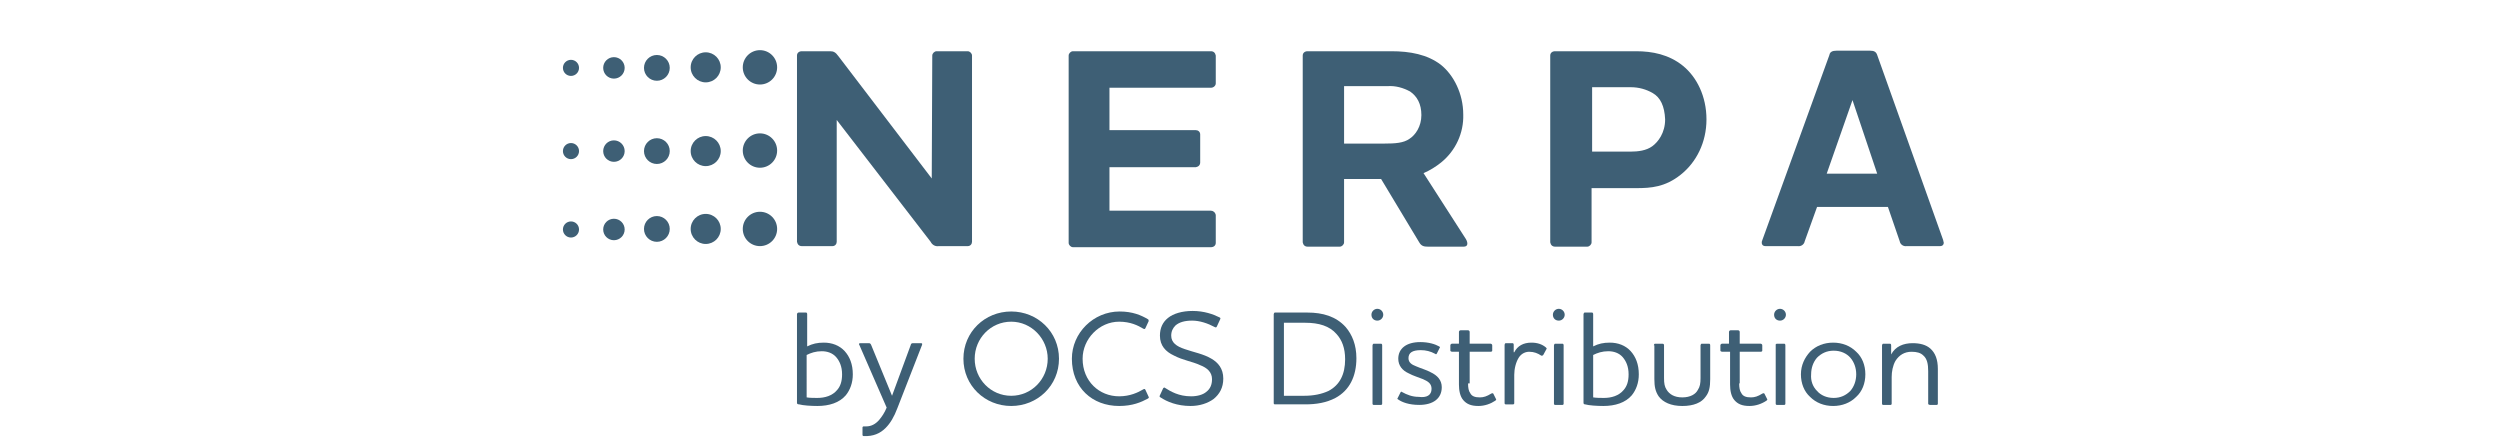 <?xml version="1.0" encoding="UTF-8"?> <svg xmlns="http://www.w3.org/2000/svg" width="255" height="45" viewBox="0 0 255 45" fill="none"><rect x="0" y="0" width="255" height="45" fill="#333333" stroke="none"/><g clip-path="url(#clip0_87_926)"><rect width="255" height="45" fill="white"></rect><path d="M81.292 41.081V32.046C81.292 31.991 81.347 31.881 81.456 31.881H82.223C82.278 31.881 82.332 31.936 82.332 32.046V35.332C82.88 35.058 83.373 34.948 84.03 34.948C84.852 34.948 85.618 35.222 86.166 35.824C86.659 36.372 86.987 37.139 86.987 38.179C86.987 39.055 86.713 39.767 86.275 40.315C85.618 41.081 84.578 41.41 83.373 41.41C82.716 41.41 81.894 41.355 81.511 41.245C81.347 41.246 81.292 41.191 81.292 41.081ZM82.278 40.534C82.606 40.589 83.044 40.589 83.373 40.589C84.139 40.589 84.906 40.369 85.399 39.767C85.728 39.384 85.892 38.891 85.892 38.179C85.892 37.358 85.618 36.81 85.289 36.427C84.906 35.989 84.358 35.825 83.811 35.825C83.208 35.825 82.715 35.989 82.277 36.208L82.278 40.534Z" fill="#3E5F75"></path><path d="M91.534 41.63C91.206 42.506 90.822 43.163 90.329 43.656C89.782 44.203 89.07 44.532 88.084 44.477C88.03 44.477 87.975 44.423 87.975 44.368V43.601C87.975 43.546 88.03 43.492 88.084 43.492C88.194 43.492 88.194 43.492 88.358 43.492C88.851 43.492 89.289 43.273 89.672 42.835C89.946 42.506 90.22 42.123 90.439 41.575L87.646 35.168C87.591 35.114 87.591 35.004 87.755 35.004H88.632C88.741 35.004 88.796 35.059 88.851 35.168L90.987 40.37L92.903 35.168C92.903 35.059 93.013 35.004 93.122 35.004H93.943C94.108 35.004 94.053 35.114 94.053 35.168L91.534 41.63Z" fill="#3E5F75"></path><path d="M103.143 41.41C100.46 41.41 98.269 39.329 98.269 36.591C98.269 33.853 100.46 31.772 103.143 31.772C105.827 31.772 108.017 33.853 108.017 36.591C108.017 39.329 105.827 41.41 103.143 41.41ZM103.143 32.812C101.062 32.812 99.419 34.511 99.419 36.591C99.419 38.672 101.062 40.37 103.143 40.37C105.224 40.37 106.867 38.672 106.867 36.591C106.867 34.565 105.224 32.812 103.143 32.812Z" fill="#3E5F75"></path><path d="M109.332 36.591C109.332 33.962 111.523 31.772 114.206 31.772C115.52 31.772 116.396 32.155 117.053 32.539C117.163 32.594 117.163 32.648 117.163 32.758L116.834 33.47C116.779 33.579 116.725 33.579 116.615 33.525C116.068 33.196 115.301 32.812 114.151 32.812C112.125 32.812 110.427 34.565 110.427 36.591C110.427 38.891 112.125 40.424 114.151 40.424C115.246 40.424 116.067 40.041 116.615 39.713C116.724 39.657 116.779 39.657 116.834 39.767L117.163 40.479C117.218 40.534 117.163 40.589 117.108 40.644C116.396 41.027 115.52 41.41 114.151 41.41C111.413 41.41 109.332 39.548 109.332 36.591Z" fill="#3E5F75"></path><path d="M118.368 40.533C118.259 40.479 118.259 40.424 118.313 40.315L118.642 39.602C118.696 39.548 118.751 39.493 118.806 39.548C119.409 39.931 120.23 40.424 121.489 40.424C122.146 40.424 122.694 40.259 123.023 39.986C123.461 39.657 123.625 39.219 123.625 38.671C123.625 37.959 123.132 37.521 122.42 37.248C121.599 36.864 120.668 36.755 119.737 36.262C118.916 35.879 118.313 35.276 118.313 34.236C118.313 33.469 118.587 32.867 119.135 32.429C119.682 31.99 120.559 31.717 121.654 31.717C122.804 31.717 123.735 32.045 124.392 32.374C124.502 32.429 124.502 32.483 124.447 32.593L124.118 33.305C124.063 33.414 124.009 33.414 123.899 33.359C123.187 32.976 122.366 32.703 121.599 32.703C120.833 32.703 120.285 32.867 119.901 33.195C119.628 33.469 119.464 33.798 119.464 34.236C119.464 34.947 120.011 35.331 120.833 35.605C121.763 35.933 122.749 36.097 123.571 36.59C124.228 36.974 124.775 37.576 124.775 38.617C124.775 39.547 124.392 40.205 123.789 40.697C123.187 41.136 122.366 41.41 121.434 41.41C120.066 41.41 119.025 40.972 118.368 40.533Z" fill="#3E5F75"></path><path d="M136.217 40.589C135.286 41.081 134.246 41.245 133.151 41.245H130.029C129.974 41.245 129.92 41.191 129.92 41.136V32.046C129.92 31.991 129.974 31.881 130.029 31.881H133.369C134.903 31.881 136.272 32.265 137.258 33.36C137.915 34.127 138.353 35.167 138.353 36.536C138.353 38.398 137.641 39.822 136.217 40.589ZM130.96 40.369H133.041C133.972 40.369 134.793 40.205 135.505 39.877C136.655 39.274 137.203 38.179 137.203 36.646C137.203 35.496 136.874 34.675 136.327 34.072C135.615 33.25 134.52 32.922 133.151 32.922H130.96V40.369Z" fill="#3E5F75"></path><path d="M139.887 32.102C139.887 31.773 140.161 31.499 140.49 31.499C140.818 31.499 141.092 31.773 141.092 32.102C141.092 32.43 140.818 32.704 140.49 32.704C140.161 32.704 139.887 32.485 139.887 32.102ZM140.106 35.058H140.873C140.927 35.058 140.982 35.114 140.982 35.223V41.192C140.982 41.246 140.927 41.301 140.873 41.301H140.106C140.051 41.301 139.997 41.246 139.997 41.192V35.223C139.997 35.168 140.051 35.058 140.106 35.058Z" fill="#3E5F75"></path><path d="M146.019 39.658C146.019 39.11 145.636 38.891 145.143 38.672C144.76 38.508 144.157 38.343 143.664 38.07C143.062 37.796 142.624 37.303 142.624 36.591C142.624 35.551 143.445 34.893 144.869 34.893C145.746 34.893 146.403 35.113 146.786 35.332C146.895 35.386 146.895 35.441 146.841 35.496L146.567 36.044C146.513 36.153 146.458 36.153 146.403 36.098C145.91 35.825 145.417 35.715 144.925 35.715C144.048 35.715 143.665 35.989 143.665 36.536C143.665 36.975 143.993 37.193 144.432 37.358C144.925 37.577 145.527 37.741 145.91 37.96C146.622 38.289 147.06 38.782 147.06 39.494C147.06 40.644 146.184 41.301 144.76 41.301C143.72 41.301 143.008 41.027 142.625 40.753C142.515 40.698 142.515 40.644 142.57 40.589L142.844 40.041C142.899 39.932 142.953 39.932 143.008 39.987C143.501 40.26 144.048 40.48 144.706 40.48C145.526 40.589 146.019 40.315 146.019 39.658Z" fill="#3E5F75"></path><path d="M149.743 39.11C149.743 39.548 149.797 39.876 149.961 40.095C150.126 40.424 150.455 40.534 150.948 40.534C151.33 40.534 151.659 40.424 152.098 40.15C152.207 40.095 152.262 40.095 152.317 40.15L152.59 40.698C152.646 40.753 152.59 40.807 152.535 40.862C152.043 41.191 151.441 41.41 150.784 41.41C150.017 41.41 149.579 41.191 149.25 40.807C148.921 40.424 148.812 39.822 148.812 39.219V35.879H148.1C148.045 35.879 147.936 35.824 147.936 35.769V35.222C147.936 35.167 147.991 35.057 148.1 35.057H148.812V33.853C148.812 33.798 148.867 33.688 148.976 33.688H149.743C149.797 33.688 149.907 33.743 149.907 33.853V35.057H152.043C152.098 35.057 152.207 35.113 152.207 35.222V35.769C152.207 35.824 152.152 35.879 152.043 35.879H149.907V39.11H149.743Z" fill="#3E5F75"></path><path d="M154.946 36.427C154.617 36.92 154.453 37.632 154.453 38.234V41.136C154.453 41.192 154.399 41.246 154.344 41.246H153.577C153.523 41.246 153.468 41.191 153.468 41.136V35.168C153.468 35.113 153.523 35.004 153.577 35.004H154.289C154.344 35.004 154.399 35.058 154.399 35.168V35.934H154.453C154.782 35.278 155.385 34.949 156.206 34.949C156.808 34.949 157.301 35.113 157.684 35.441C157.739 35.496 157.794 35.551 157.739 35.606L157.411 36.208C157.355 36.263 157.301 36.317 157.191 36.263C156.863 36.044 156.479 35.88 155.987 35.88C155.603 35.88 155.22 36.044 154.946 36.427Z" fill="#3E5F75"></path><path d="M158.395 32.102C158.395 31.773 158.669 31.499 158.997 31.499C159.326 31.499 159.599 31.773 159.599 32.102C159.599 32.43 159.326 32.704 158.997 32.704C158.669 32.704 158.395 32.485 158.395 32.102ZM158.614 35.058H159.38C159.435 35.058 159.49 35.114 159.49 35.223V41.192C159.49 41.246 159.435 41.301 159.38 41.301H158.614C158.558 41.301 158.504 41.246 158.504 41.192V35.223C158.504 35.168 158.559 35.058 158.614 35.058Z" fill="#3E5F75"></path><path d="M161.518 41.081V32.046C161.518 31.991 161.573 31.881 161.627 31.881H162.394C162.448 31.881 162.503 31.936 162.503 32.046V35.332C163.051 35.058 163.543 34.948 164.2 34.948C165.022 34.948 165.789 35.222 166.336 35.824C166.829 36.372 167.158 37.139 167.158 38.179C167.158 39.055 166.884 39.767 166.446 40.315C165.789 41.081 164.748 41.41 163.543 41.41C162.887 41.41 162.065 41.355 161.682 41.245C161.572 41.246 161.518 41.191 161.518 41.081ZM162.503 40.534C162.831 40.589 163.27 40.589 163.598 40.589C164.365 40.589 165.132 40.369 165.624 39.767C165.953 39.384 166.117 38.891 166.117 38.179C166.117 37.358 165.843 36.81 165.515 36.427C165.131 35.989 164.584 35.825 164.036 35.825C163.434 35.825 162.941 35.989 162.503 36.208V40.534H162.503Z" fill="#3E5F75"></path><path d="M168.69 35.222C168.69 35.168 168.745 35.058 168.8 35.058H169.567C169.676 35.058 169.731 35.113 169.731 35.222V38.563C169.731 39.111 169.786 39.439 170.004 39.768C170.279 40.206 170.772 40.534 171.593 40.534C172.414 40.534 172.962 40.206 173.181 39.768C173.399 39.439 173.454 39.111 173.454 38.563V35.222C173.454 35.168 173.509 35.058 173.564 35.058H174.331C174.386 35.058 174.44 35.113 174.44 35.222V38.672C174.44 39.494 174.331 39.987 174.002 40.425C173.564 41.082 172.742 41.411 171.592 41.411C170.443 41.411 169.621 41.027 169.183 40.425C168.854 39.932 168.745 39.439 168.745 38.672V35.222H168.69Z" fill="#3E5F75"></path><path d="M177.397 39.11C177.397 39.548 177.452 39.876 177.616 40.095C177.781 40.424 178.109 40.534 178.602 40.534C178.985 40.534 179.314 40.424 179.752 40.15C179.862 40.095 179.916 40.095 179.971 40.15L180.245 40.698C180.3 40.753 180.245 40.807 180.19 40.862C179.698 41.191 179.095 41.41 178.438 41.41C177.671 41.41 177.233 41.191 176.905 40.807C176.576 40.424 176.467 39.822 176.467 39.219V35.879H175.645C175.59 35.879 175.48 35.824 175.48 35.769V35.222C175.48 35.167 175.536 35.057 175.645 35.057H176.357V33.853C176.357 33.798 176.412 33.688 176.521 33.688H177.288C177.342 33.688 177.452 33.743 177.452 33.853V35.057H179.587C179.643 35.057 179.752 35.113 179.752 35.222V35.769C179.752 35.824 179.697 35.879 179.587 35.879H177.452V39.11H177.397Z" fill="#3E5F75"></path><path d="M180.958 32.102C180.958 31.773 181.232 31.499 181.561 31.499C181.89 31.499 182.163 31.773 182.163 32.102C182.163 32.43 181.889 32.704 181.561 32.704C181.232 32.704 180.958 32.485 180.958 32.102ZM181.232 35.058H181.999C182.054 35.058 182.108 35.114 182.108 35.223V41.192C182.108 41.246 182.053 41.301 181.999 41.301H181.232C181.177 41.301 181.122 41.246 181.122 41.192V35.223C181.068 35.168 181.177 35.058 181.232 35.058Z" fill="#3E5F75"></path><path d="M184.626 35.88C185.228 35.277 186.05 34.949 186.98 34.949C187.911 34.949 188.733 35.277 189.335 35.88C189.938 36.427 190.266 37.248 190.266 38.179C190.266 39.111 189.938 39.932 189.335 40.479C188.733 41.082 187.911 41.41 186.98 41.41C186.05 41.41 185.228 41.082 184.626 40.479C184.023 39.932 183.694 39.111 183.694 38.179C183.694 37.248 184.078 36.482 184.626 35.88ZM185.338 39.877C185.72 40.316 186.323 40.589 187.035 40.589C187.747 40.589 188.294 40.316 188.733 39.877C189.116 39.439 189.335 38.837 189.335 38.179C189.335 37.522 189.116 36.92 188.733 36.482C188.349 36.044 187.747 35.77 187.035 35.77C186.323 35.77 185.775 36.044 185.338 36.482C184.954 36.92 184.735 37.522 184.735 38.179C184.68 38.837 184.899 39.439 185.338 39.877Z" fill="#3E5F75"></path><path d="M192.897 36.153C193.334 35.332 194.156 35.004 195.087 35.004C195.853 35.004 196.456 35.168 196.894 35.551C197.386 35.989 197.661 36.647 197.661 37.632V41.192C197.661 41.246 197.606 41.301 197.551 41.301H196.84C196.784 41.301 196.675 41.246 196.675 41.192V37.851C196.675 37.139 196.565 36.591 196.182 36.263C195.908 35.989 195.525 35.88 194.977 35.88C194.266 35.88 193.718 36.208 193.335 36.811C193.061 37.303 192.951 37.906 192.951 38.454V41.192C192.951 41.246 192.897 41.301 192.842 41.301H192.075C192.021 41.301 191.966 41.246 191.966 41.192V35.223C191.966 35.168 192.021 35.058 192.075 35.058H192.787C192.842 35.058 192.897 35.114 192.897 35.223L192.897 36.153Z" fill="#3E5F75"></path><path d="M95.092 5.664C95.092 5.445 95.312 5.226 95.531 5.226H98.707C98.926 5.226 99.145 5.445 99.145 5.664V24.666C99.145 24.885 98.981 25.105 98.707 25.105H95.75C95.421 25.159 95.092 24.995 94.928 24.666L85.345 12.236V24.666C85.345 24.885 85.181 25.105 84.907 25.105H81.786C81.512 25.105 81.347 24.94 81.293 24.666V5.664C81.293 5.39 81.512 5.226 81.786 5.226H84.688C85.017 5.226 85.235 5.336 85.509 5.719L95.038 18.204L95.092 5.664Z" fill="#3E5F75"></path><path d="M123.515 5.226C123.789 5.226 123.953 5.39 124.008 5.664V8.512C124.008 8.731 123.789 8.95 123.515 8.95H113.165V13.276H121.982C122.201 13.276 122.42 13.44 122.42 13.714V16.561C122.42 16.835 122.255 17 121.982 17.054H113.165V21.49H123.515C123.734 21.49 123.953 21.654 124.008 21.928V24.776C124.008 25.049 123.789 25.214 123.515 25.214H109.441C109.222 25.214 109.003 24.994 109.003 24.776V5.664C109.003 5.445 109.222 5.226 109.441 5.226H123.515Z" fill="#3E5F75"></path><path d="M145.199 17.657L149.526 24.392C149.745 24.776 149.745 25.159 149.306 25.159H145.638C145.254 25.159 144.981 25.105 144.762 24.721L140.874 18.259H137.095V24.721C137.095 24.94 136.876 25.159 136.657 25.159H133.371C133.097 25.159 132.933 24.995 132.878 24.721V5.664C132.878 5.39 133.097 5.226 133.371 5.226H141.913C143.83 5.226 145.583 5.555 146.952 6.595C148.266 7.636 149.252 9.552 149.252 11.688C149.306 13.55 148.485 15.357 147.007 16.561C146.459 17 145.857 17.383 145.199 17.657ZM137.096 8.786V14.645H141.203C142.297 14.645 143.173 14.59 143.776 14.152C144.378 13.769 144.981 12.893 144.981 11.743C144.981 10.593 144.542 9.826 143.83 9.333C143.118 8.95 142.352 8.731 141.531 8.786L137.096 8.786Z" fill="#3E5F75"></path><path d="M166.886 5.226C168.529 5.226 170.226 5.555 171.65 6.705C173.073 7.855 174.06 9.826 174.06 12.181C174.06 14.535 173.019 16.561 171.431 17.821C169.843 19.081 168.419 19.19 166.886 19.19H162.34V24.721C162.34 24.94 162.121 25.159 161.903 25.159H158.617C158.343 25.159 158.178 24.995 158.124 24.721V5.664C158.124 5.39 158.343 5.226 158.617 5.226H166.886ZM168.584 9.497C167.926 9.114 167.16 8.895 166.338 8.895H162.396V15.466H166.283C167.105 15.466 167.926 15.357 168.529 14.919C169.131 14.481 169.843 13.55 169.843 12.181C169.788 10.812 169.35 9.936 168.584 9.497Z" fill="#3E5F75"></path><path d="M184.08 24.611C184.025 24.939 183.696 25.159 183.368 25.104H180.082C179.809 25.104 179.699 24.939 179.699 24.775C179.699 24.666 179.699 24.611 179.754 24.501L186.599 5.609C186.654 5.28 186.927 5.171 187.311 5.171H190.761C191.144 5.171 191.363 5.28 191.473 5.609L198.208 24.501C198.208 24.611 198.263 24.666 198.263 24.775C198.263 24.939 198.154 25.104 197.879 25.104H194.484C194.156 25.159 193.827 24.939 193.772 24.611L192.568 21.106H185.34L184.08 24.611ZM188.954 10.209L186.325 17.711H191.473L188.954 10.209Z" fill="#3E5F75"></path><path d="M77.515 25.104C78.483 25.104 79.267 24.32 79.267 23.352C79.267 22.384 78.483 21.6 77.515 21.6C76.547 21.6 75.763 22.384 75.763 23.352C75.763 24.32 76.547 25.104 77.515 25.104Z" fill="#3E5F75"></path><path d="M71.983 24.885C72.83 24.885 73.516 24.198 73.516 23.352C73.516 22.505 72.83 21.818 71.983 21.818C71.136 21.818 70.449 22.505 70.449 23.352C70.449 24.198 71.136 24.885 71.983 24.885Z" fill="#3E5F75"></path><path d="M67.001 24.666C67.727 24.666 68.315 24.078 68.315 23.352C68.315 22.626 67.727 22.037 67.001 22.037C66.275 22.037 65.686 22.626 65.686 23.352C65.686 24.078 66.275 24.666 67.001 24.666Z" fill="#3E5F75"></path><path d="M62.62 24.502C63.225 24.502 63.716 24.012 63.716 23.407C63.716 22.802 63.225 22.312 62.62 22.312C62.016 22.312 61.525 22.802 61.525 23.407C61.525 24.012 62.016 24.502 62.62 24.502Z" fill="#3E5F75"></path><path d="M58.239 24.229C58.693 24.229 59.061 23.861 59.061 23.407C59.061 22.953 58.693 22.586 58.239 22.586C57.786 22.586 57.418 22.953 57.418 23.407C57.418 23.861 57.786 24.229 58.239 24.229Z" fill="#3E5F75"></path><path d="M77.515 17.109C78.483 17.109 79.267 16.325 79.267 15.357C79.267 14.389 78.483 13.604 77.515 13.604C76.547 13.604 75.763 14.389 75.763 15.357C75.763 16.325 76.547 17.109 77.515 17.109Z" fill="#3E5F75"></path><path d="M71.982 16.944C72.829 16.944 73.516 16.258 73.516 15.411C73.516 14.564 72.829 13.878 71.982 13.878C71.136 13.878 70.449 14.564 70.449 15.411C70.449 16.258 71.136 16.944 71.982 16.944Z" fill="#3E5F75"></path><path d="M67.001 16.726C67.727 16.726 68.315 16.137 68.315 15.411C68.315 14.685 67.727 14.097 67.001 14.097C66.275 14.097 65.686 14.685 65.686 15.411C65.686 16.137 66.275 16.726 67.001 16.726Z" fill="#3E5F75"></path><path d="M62.62 16.507C63.225 16.507 63.716 16.017 63.716 15.412C63.716 14.807 63.225 14.317 62.62 14.317C62.016 14.317 61.525 14.807 61.525 15.412C61.525 16.017 62.016 16.507 62.62 16.507Z" fill="#3E5F75"></path><path d="M58.239 16.233C58.693 16.233 59.061 15.865 59.061 15.411C59.061 14.958 58.693 14.59 58.239 14.59C57.786 14.59 57.418 14.958 57.418 15.411C57.418 15.865 57.786 16.233 58.239 16.233Z" fill="#3E5F75"></path><path d="M77.515 8.621C78.483 8.621 79.267 7.837 79.267 6.869C79.267 5.901 78.483 5.116 77.515 5.116C76.547 5.116 75.763 5.901 75.763 6.869C75.763 7.837 76.547 8.621 77.515 8.621Z" fill="#3E5F75"></path><path d="M71.982 8.402C72.829 8.402 73.516 7.716 73.516 6.869C73.516 6.022 72.829 5.336 71.982 5.336C71.136 5.336 70.449 6.022 70.449 6.869C70.449 7.716 71.136 8.402 71.982 8.402Z" fill="#3E5F75"></path><path d="M67.001 8.238C67.727 8.238 68.315 7.65 68.315 6.924C68.315 6.198 67.727 5.609 67.001 5.609C66.275 5.609 65.686 6.198 65.686 6.924C65.686 7.65 66.275 8.238 67.001 8.238Z" fill="#3E5F75"></path><path d="M62.62 8.019C63.225 8.019 63.716 7.529 63.716 6.924C63.716 6.319 63.225 5.829 62.62 5.829C62.016 5.829 61.525 6.319 61.525 6.924C61.525 7.529 62.016 8.019 62.62 8.019Z" fill="#3E5F75"></path><path d="M58.239 7.744C58.693 7.744 59.061 7.377 59.061 6.923C59.061 6.469 58.693 6.102 58.239 6.102C57.786 6.102 57.418 6.469 57.418 6.923C57.418 7.377 57.786 7.744 58.239 7.744Z" fill="#3E5F75"></path></g><defs><clipPath id="clip0_87_926"><rect width="255" height="45" fill="white"></rect></clipPath></defs></svg> 